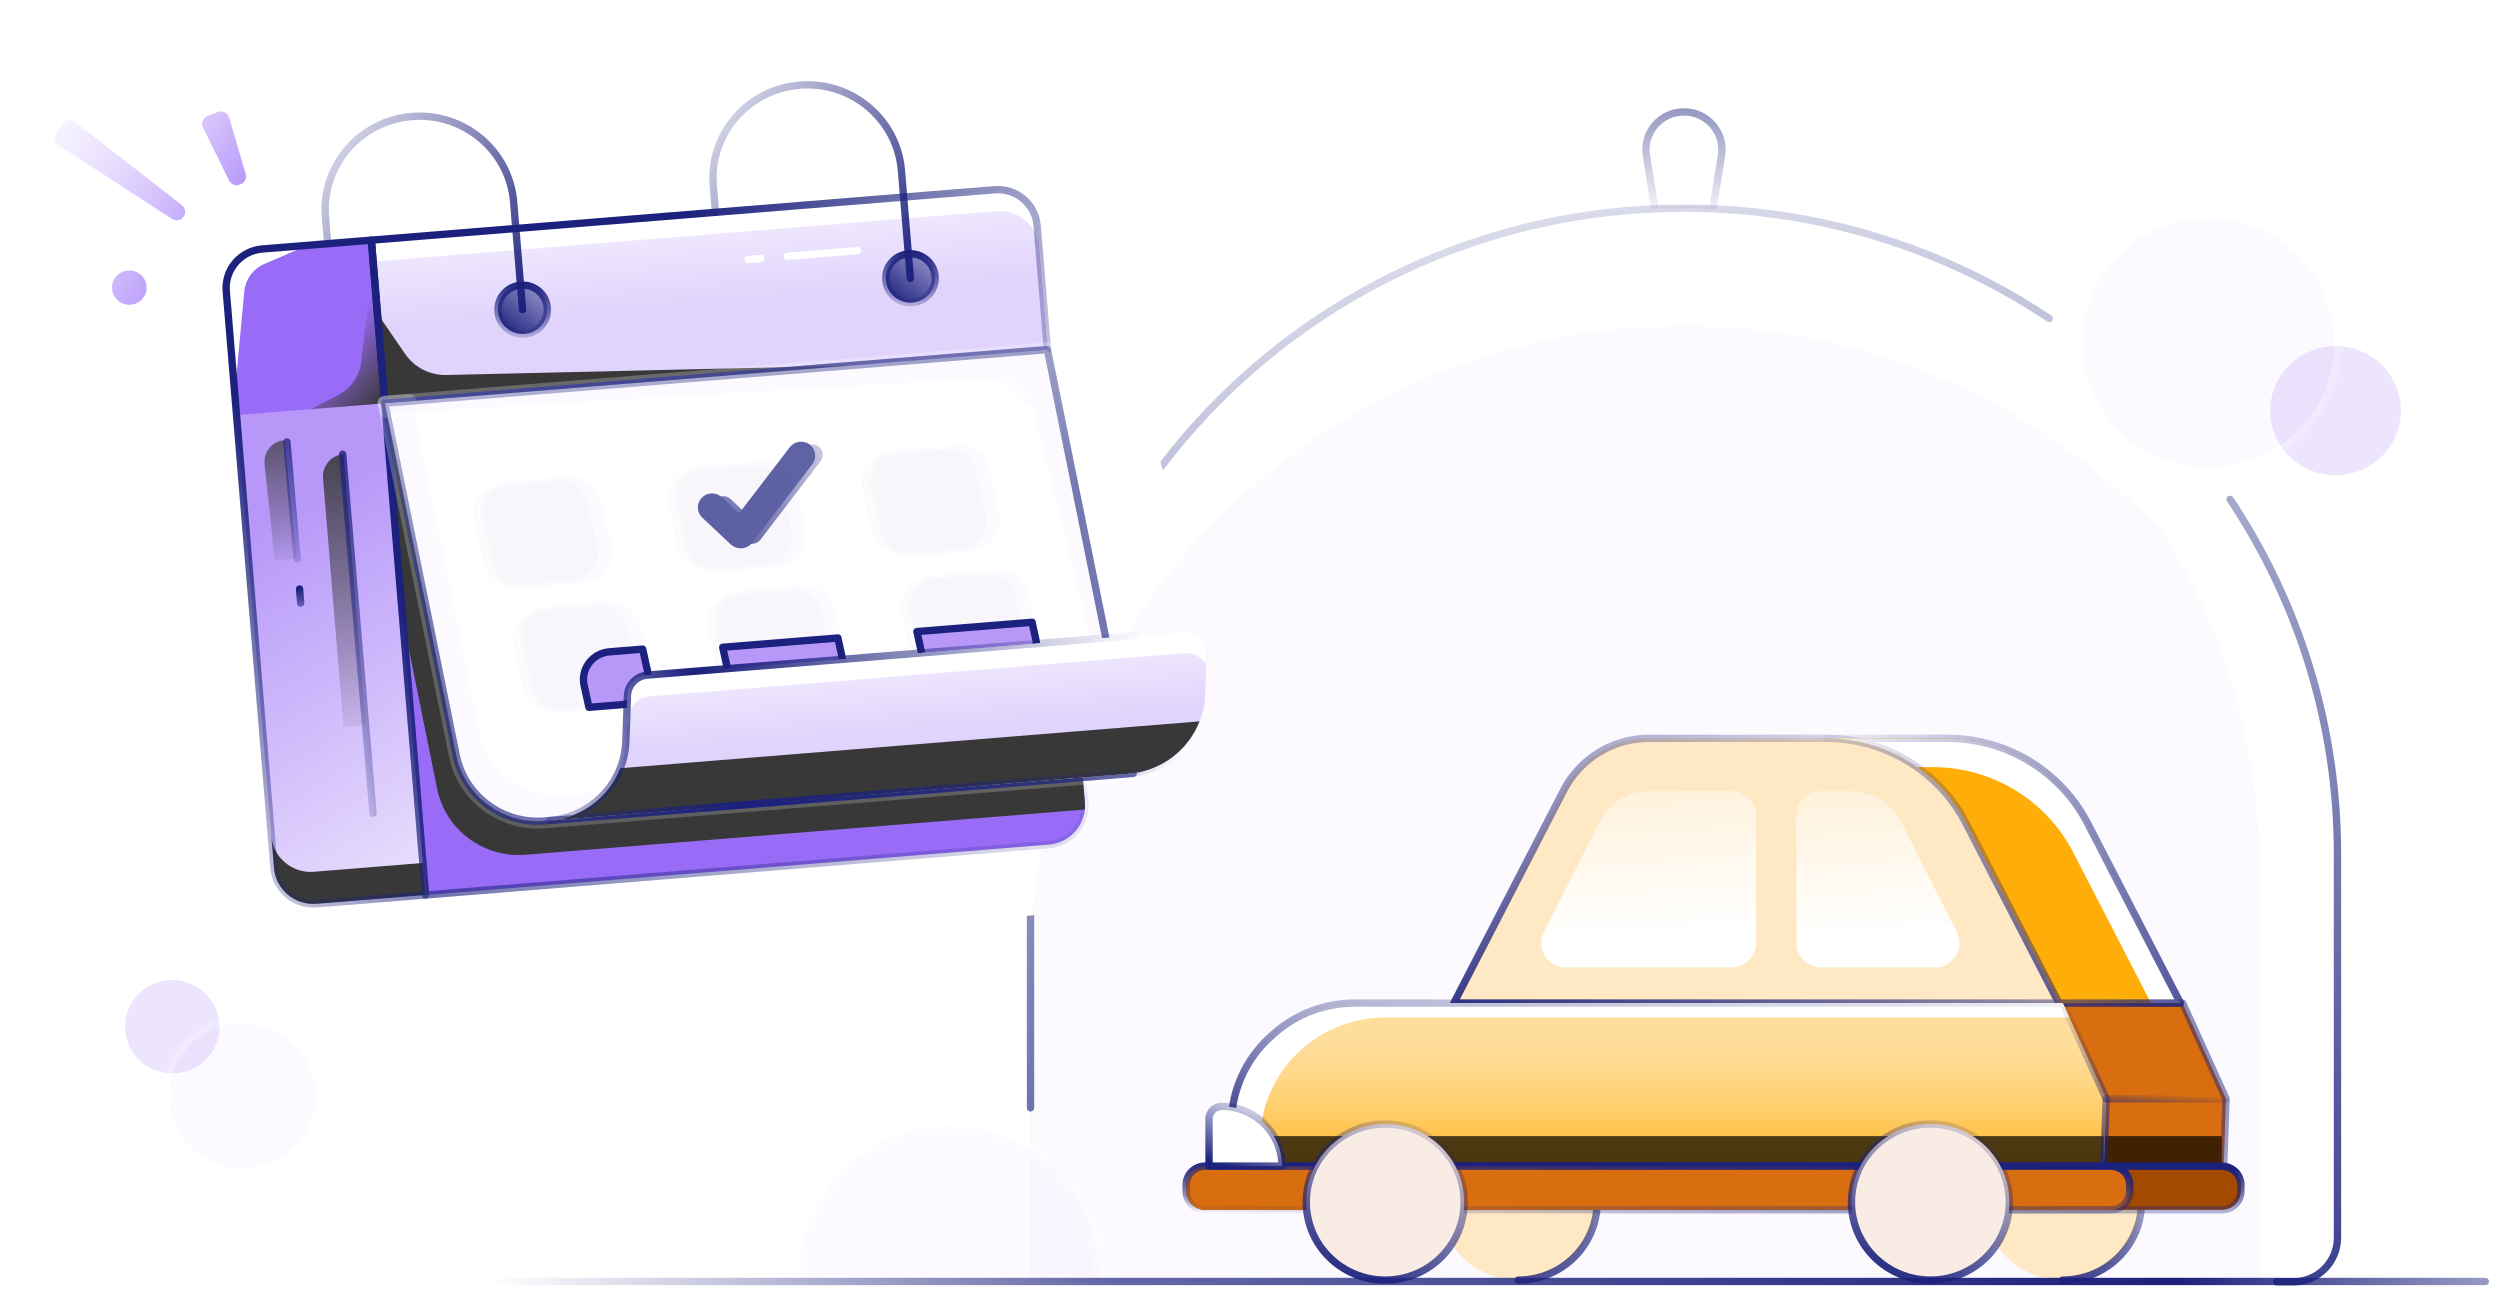 <svg width="170" height="88" viewBox="0 0 170 88" fill="none" xmlns="http://www.w3.org/2000/svg">
    <path d="M114.509 7.61C112.919 7.61 111.711 9.014 111.955 10.564L112.549 14.272H116.469L117.063 10.564C117.306 9.014 116.098 7.61 114.509 7.61V7.61Z"
          stroke="url(#paint0_linear_86_23401)" stroke-width="0.5" stroke-linecap="round" stroke-linejoin="round"/>
    <g filter="url(#filter0_b_86_23401)">
        <path d="M114.476 22.161C138.996 22.161 158.907 41.844 158.907 66.084V87.219H70.033V66.084C70.033 41.844 89.944 22.161 114.476 22.161Z"
              fill="#BA90FF" fill-opacity="0.05"/>
        <path d="M158.907 87.469C159.045 87.469 159.157 87.357 159.157 87.219V66.084C159.157 41.703 139.132 21.911 114.476 21.911C89.809 21.911 69.783 41.703 69.783 66.084V87.219C69.783 87.357 69.895 87.469 70.033 87.469H158.907Z"
              stroke="url(#paint1_linear_86_23401)" stroke-width="0.5" stroke-linecap="round" stroke-linejoin="round"/>
    </g>
    <path d="M114.507 14.157C110.554 14.157 106.729 14.67 103.083 15.634C105.086 15.361 107.131 15.204 109.208 15.204C133.75 15.204 153.64 34.866 153.64 59.126V87.164H158.939V58.079C158.939 33.818 139.049 14.157 114.507 14.157Z"
          fill="white"/>
    <path fillRule="evenodd" clipRule="evenodd"
          d="M79.07 31.997C87.126 21.322 100.001 14.406 114.506 14.406C123.653 14.406 132.157 17.156 139.206 21.864C139.321 21.941 139.476 21.91 139.552 21.795C139.629 21.681 139.598 21.525 139.483 21.449C132.354 16.687 123.755 13.906 114.506 13.906C99.979 13.906 87.066 20.767 78.904 31.39L79.07 31.997ZM70.324 62.226L69.824 62.287V75.334C69.824 75.472 69.936 75.584 70.074 75.584C70.212 75.584 70.324 75.472 70.324 75.334V62.226ZM151.855 33.816C151.779 33.701 151.624 33.67 151.509 33.746C151.394 33.823 151.363 33.978 151.439 34.093C156.022 40.977 158.698 49.226 158.698 58.078V84.163C158.698 85.682 157.467 86.913 155.948 86.913H154.805C154.667 86.913 154.555 87.025 154.555 87.163C154.555 87.301 154.667 87.413 154.805 87.413H155.948C157.743 87.413 159.198 85.958 159.198 84.163V58.078C159.198 49.123 156.491 40.779 151.855 33.816Z"
          fill="url(#paint2_linear_86_23401)"/>
    <ellipse opacity="0.6" rx="4.399" ry="4.437"
             transform="matrix(0.351 -0.936 0.939 0.344 158.819 27.925)" fill="#E0D3FC"/>
    <path opacity="0.6"
          d="M10.237 72.632C8.664 71.824 8.051 69.907 8.869 68.352C9.686 66.796 11.625 66.191 13.198 66.999C14.772 67.807 15.385 69.724 14.567 71.279C13.749 72.835 11.811 73.44 10.237 72.632Z"
          fill="#E0D3FC"/>
    <ellipse rx="4.57" ry="4.567" transform="matrix(0.731 0.682 -0.691 0.723 89.879 76.984)"
             fill="#E0D3FC"/>
    <g filter="url(#filter1_b_86_23401)">
        <ellipse rx="8.486" ry="8.561" transform="matrix(0.351 -0.936 0.939 0.344 150.165 23.313)"
                 fill="#BA90FF" fill-opacity="0.05"/>
        <path d="M158.438 26.346C160.133 21.826 157.801 16.808 153.234 15.134C148.667 13.459 143.588 15.761 141.892 20.281C140.197 24.8 142.53 29.819 147.097 31.493C151.664 33.167 156.742 30.865 158.438 26.346Z"
              stroke="url(#paint3_linear_86_23401)" stroke-width="0.5" stroke-linecap="round" stroke-linejoin="round"/>
    </g>
    <g filter="url(#filter2_b_86_23401)">
        <path d="M14.186 78.9C11.742 77.645 10.791 74.67 12.061 72.255C13.33 69.84 16.34 68.899 18.783 70.154C21.226 71.409 22.177 74.385 20.908 76.8C19.638 79.215 16.629 80.155 14.186 78.9Z"
              fill="#BA90FF" fill-opacity="0.05"/>
        <path d="M11.839 72.138C10.504 74.678 11.506 77.805 14.071 79.122C16.635 80.439 19.795 79.454 21.129 76.916C22.464 74.376 21.463 71.25 18.897 69.932C16.334 68.615 13.174 69.601 11.839 72.138Z"
              stroke="url(#paint4_linear_86_23401)" stroke-width="0.5" stroke-linecap="round" stroke-linejoin="round"/>
    </g>
    <g filter="url(#filter3_b_86_23401)">
        <mask id="path-13-outside-1_86_23401" maskUnits="userSpaceOnUse" x="53.38" y="75.58" width="22" height="13"
              fill="black">
            <rect fill="white" x="53.38" y="75.58" width="22" height="13"/>
            <path fillRule="evenodd" clipRule="evenodd"
                  d="M74.7 87.118H54.392C54.263 84.483 55.177 81.801 57.154 79.731C61.008 75.695 67.442 75.512 71.524 79.321C73.772 81.419 74.838 84.289 74.7 87.118Z"/>
        </mask>
        <path fillRule="evenodd" clipRule="evenodd"
              d="M74.7 87.118H54.392C54.263 84.483 55.177 81.801 57.154 79.731C61.008 75.695 67.442 75.512 71.524 79.321C73.772 81.419 74.838 84.289 74.7 87.118Z"
              fill="#BA90FF" fill-opacity="0.05"/>
        <path d="M54.392 87.118L53.893 87.143C53.906 87.409 54.126 87.618 54.392 87.618V87.118ZM74.7 87.118V87.618C74.967 87.618 75.186 87.409 75.199 87.143L74.7 87.118ZM57.154 79.731L57.516 80.076L57.154 79.731ZM71.524 79.321L71.183 79.687V79.687L71.524 79.321ZM54.392 87.618H74.7V86.618H54.392V87.618ZM54.892 87.094C54.769 84.59 55.636 82.044 57.516 80.076L56.792 79.385C54.717 81.558 53.757 84.375 53.893 87.143L54.892 87.094ZM57.516 80.076C61.18 76.238 67.301 76.064 71.183 79.687L71.865 78.956C67.583 74.959 60.836 75.151 56.792 79.385L57.516 80.076ZM71.183 79.687C73.319 81.68 74.332 84.406 74.201 87.094L75.199 87.143C75.345 84.171 74.224 81.157 71.865 78.956L71.183 79.687Z"
              fill="url(#paint5_linear_86_23401)" mask="url(#path-13-outside-1_86_23401)"/>
    </g>
    <path d="M103.24 87.046C106.204 87.046 108.608 84.671 108.608 81.74C108.608 78.81 106.204 76.434 103.24 76.434C100.275 76.434 97.872 78.81 97.872 81.74C97.872 84.671 100.275 87.046 103.24 87.046Z"
          fill="#FFE9C5"/>
    <path d="M108.608 81.74C108.608 84.671 106.205 87.046 103.241 87.046" stroke="url(#paint6_linear_86_23401)"
          stroke-width="0.5" stroke-linecap="round" stroke-linejoin="round"/>
    <path d="M140.258 87.046C143.222 87.046 145.626 84.671 145.626 81.74C145.626 78.81 143.222 76.434 140.258 76.434C137.293 76.434 134.89 78.81 134.89 81.74C134.89 84.671 137.293 87.046 140.258 87.046Z"
          fill="#FFE9C5"/>
    <path d="M145.626 81.74C145.626 84.671 143.222 87.046 140.258 87.046" stroke="url(#paint7_linear_86_23401)"
          stroke-width="0.5" stroke-linecap="round" stroke-linejoin="round"/>
    <path d="M88.64 79.293H151.211L151.369 74.711L148.418 68.21H97.295C95.315 68.21 93.393 68.925 91.908 70.207L91.72 70.374C90.115 71.764 89.115 73.712 88.947 75.807L88.65 79.302L88.64 79.293Z"
          fill="#D86E0F"/>
    <g style="mix-blend-mode:overlay" opacity="0.7">
        <path d="M151.081 77.256H143.049V79.292H151.081V77.256Z" fill="black"/>
    </g>
    <path d="M88.64 79.293H151.211L151.369 74.711L148.418 68.21H97.295C95.315 68.21 93.393 68.925 91.908 70.207L91.72 70.374C90.115 71.764 89.115 73.712 88.947 75.807L88.65 79.302L88.64 79.293Z"
          stroke="url(#paint8_linear_86_23401)" stroke-width="0.5" stroke-linecap="round" stroke-linejoin="round"/>
    <path d="M98.872 68.21H140.002L133.684 55.973C131.861 52.438 128.177 50.206 124.156 50.206H112.143C109.697 50.206 107.459 51.567 106.34 53.721L98.862 68.21H98.872Z"
          fill="#FFE9C5"/>
    <path d="M98.872 68.21H140.002L133.684 55.973C131.861 52.438 128.177 50.206 124.156 50.206H112.143C109.697 50.206 107.459 51.567 106.34 53.721L98.862 68.21H98.872Z"
          stroke="url(#paint9_linear_86_23401)" stroke-width="0.5" stroke-linecap="round" stroke-linejoin="round"/>
    <path d="M124.164 50.206H132.424C136.445 50.206 140.119 52.438 141.951 55.973L148.27 68.21H140.01L133.691 55.973C131.869 52.438 128.185 50.206 124.164 50.206Z"
          fill="#FFAD08"/>
    <path fillRule="evenodd" clipRule="evenodd"
          d="M132.424 50.206H124.164C126.429 50.206 128.587 50.914 130.365 52.165H131.433C135.454 52.165 139.128 54.397 140.961 57.931L146.268 68.21H148.27L141.951 55.973C140.119 52.438 136.445 50.206 132.424 50.206Z"
          fill="white"/>
    <path d="M124.164 50.206H132.424C136.445 50.206 140.119 52.438 141.951 55.973L148.27 68.21H140.01L133.691 55.973C131.869 52.438 128.185 50.206 124.164 50.206V50.206Z"
          stroke="url(#paint10_linear_86_23401)" stroke-width="0.5" stroke-linecap="round" stroke-linejoin="round"/>
    <path d="M124.164 50.206H132.424C136.445 50.206 140.119 52.438 141.951 55.973L148.27 68.21H140.01L133.691 55.973C131.869 52.438 128.185 50.206 124.164 50.206V50.206Z"
          stroke="url(#paint11_linear_86_23401)" stroke-width="0.5" stroke-linecap="round" stroke-linejoin="round"/>
    <path d="M83.462 79.293H143.063L143.221 74.711L140.27 68.21H92.227C90.167 68.21 88.177 68.944 86.622 70.286C84.958 71.725 83.918 73.751 83.74 75.934L83.462 79.293Z"
          fill="#FFAD08"/>
    <path d="M83.462 79.293H143.063L143.221 74.711L140.27 68.21H92.227C90.167 68.21 88.177 68.944 86.622 70.286C84.958 71.725 83.918 73.751 83.74 75.934L83.462 79.293Z"
          fill="url(#paint12_linear_86_23401)"/>
    <g style="mix-blend-mode:overlay" opacity="0.7">
        <path d="M143.05 77.256H82.647V79.292H143.05V77.256Z" fill="black"/>
    </g>
    <path d="M85.72 76.913C85.899 74.73 86.939 72.704 88.602 71.265C90.157 69.923 92.148 69.189 94.208 69.189H140.715L140.27 68.21H92.227C90.167 68.21 88.177 68.944 86.622 70.286C84.958 71.725 83.918 73.751 83.74 75.934L83.462 79.293H85.522L85.72 76.913Z"
          fill="white"/>
    <path d="M83.462 79.293H143.063L143.221 74.711L140.27 68.21H92.108C90.128 68.21 88.206 68.925 86.721 70.207L86.532 70.374C84.928 71.764 83.928 73.712 83.76 75.807L83.462 79.302V79.293Z"
          stroke="url(#paint13_linear_86_23401)" stroke-width="0.5" stroke-linecap="round" stroke-linejoin="round"/>
    <path d="M81.946 82.269L151.093 82.269C151.804 82.269 152.381 81.699 152.381 80.996V80.575C152.381 79.873 151.804 79.303 151.093 79.303L81.946 79.303C81.235 79.303 80.659 79.873 80.659 80.575V80.996C80.659 81.699 81.235 82.269 81.946 82.269Z"
          fill="#A34A00"/>
    <path d="M81.946 82.269L151.093 82.269C151.804 82.269 152.381 81.699 152.381 80.996V80.575C152.381 79.873 151.804 79.303 151.093 79.303L81.946 79.303C81.235 79.303 80.659 79.873 80.659 80.575V80.996C80.659 81.699 81.235 82.269 81.946 82.269Z"
          stroke="url(#paint14_linear_86_23401)" stroke-width="0.5" stroke-linecap="round" stroke-linejoin="round"/>
    <path d="M81.946 82.269L143.537 82.269C144.248 82.269 144.824 81.699 144.824 80.996V80.575C144.824 79.873 144.248 79.303 143.537 79.303L81.946 79.303C81.235 79.303 80.659 79.873 80.659 80.575V80.996C80.659 81.699 81.235 82.269 81.946 82.269Z"
          fill="#D86E0F"/>
    <path d="M81.946 82.269L143.537 82.269C144.248 82.269 144.824 81.699 144.824 80.996V80.575C144.824 79.873 144.248 79.303 143.537 79.303L81.946 79.303C81.235 79.303 80.659 79.873 80.659 80.575V80.996C80.659 81.699 81.235 82.269 81.946 82.269Z"
          stroke="url(#paint15_linear_86_23401)" stroke-width="0.5" stroke-linecap="round" stroke-linejoin="round"/>
    <path d="M131.575 65.782H123.83C122.909 65.782 122.156 65.038 122.156 64.128V55.454C122.156 54.543 122.909 53.799 123.83 53.799H125.801C127.276 53.799 128.633 54.622 129.297 55.934L133.07 63.394C133.625 64.49 132.813 65.792 131.575 65.792V65.782Z"
          fill="url(#paint16_linear_86_23401)"/>
    <path d="M106.477 65.782H117.737C118.658 65.782 119.411 65.038 119.411 64.128V55.454C119.411 54.543 118.658 53.799 117.737 53.799H112.142C110.725 53.799 109.428 54.592 108.794 55.845L104.981 63.394C104.427 64.49 105.239 65.792 106.477 65.792V65.782Z"
          fill="url(#paint17_linear_86_23401)"/>
    <path d="M131.268 87.046C134.232 87.046 136.635 84.671 136.635 81.74C136.635 78.81 134.232 76.434 131.268 76.434C128.303 76.434 125.9 78.81 125.9 81.74C125.9 84.671 128.303 87.046 131.268 87.046Z"
          fill="#F9ECE4"/>
    <path d="M131.268 87.046C134.232 87.046 136.635 84.671 136.635 81.74C136.635 78.81 134.232 76.434 131.268 76.434C128.303 76.434 125.9 78.81 125.9 81.74C125.9 84.671 128.303 87.046 131.268 87.046Z"
          stroke="url(#paint18_linear_86_23401)" stroke-width="0.5" stroke-linecap="round" stroke-linejoin="round"/>
    <path d="M143.218 74.711H151.368" stroke="url(#paint19_linear_86_23401)" stroke-width="0.5" stroke-linecap="round"
          stroke-linejoin="round"/>
    <path d="M83.066 75.23C85.334 75.23 87.176 77.05 87.176 79.292H82.214V76.081C82.214 75.612 82.6 75.24 83.066 75.24V75.23Z"
          fill="white"/>
    <path d="M83.066 75.23C85.334 75.23 87.176 77.05 87.176 79.292H82.214V76.081C82.214 75.612 82.6 75.24 83.066 75.24V75.23Z"
          stroke="url(#paint20_linear_86_23401)" stroke-width="0.5" stroke-linecap="round" stroke-linejoin="round"/>
    <path d="M94.194 87.046C97.159 87.046 99.562 84.671 99.562 81.74C99.562 78.81 97.159 76.434 94.194 76.434C91.23 76.434 88.827 78.81 88.827 81.74C88.827 84.671 91.23 87.046 94.194 87.046Z"
          fill="#F9ECE4"/>
    <path d="M94.194 87.046C97.159 87.046 99.562 84.671 99.562 81.74C99.562 78.81 97.159 76.434 94.194 76.434C91.23 76.434 88.827 78.81 88.827 81.74C88.827 84.671 91.23 87.046 94.194 87.046Z"
          stroke="url(#paint21_linear_86_23401)" stroke-width="0.5" stroke-linecap="round" stroke-linejoin="round"/>
    <path d="M25.252 16.331L67.632 12.903C69.108 12.784 70.403 13.871 70.524 15.33L73.772 54.573C73.893 56.033 72.794 57.313 71.317 57.432L28.938 60.86L25.252 16.331Z"
          fill="url(#paint22_linear_86_23401)"/>
    <path d="M25.252 16.331L67.632 12.903C69.108 12.784 70.403 13.871 70.524 15.33L73.772 54.573C73.893 56.033 72.794 57.313 71.317 57.432L28.938 60.86L25.252 16.331Z"
          stroke="url(#paint23_linear_86_23401)" stroke-width="0.5" stroke-linecap="round" stroke-linejoin="round"/>
    <g style="mix-blend-mode:overlay">
        <path d="M73.769 54.573L72.43 38.404L69.931 26.071L26.347 29.596L27.377 42.048L29.727 53.64C30.29 56.431 32.882 58.355 35.747 58.123L73.764 55.049C73.78 54.894 73.782 54.74 73.769 54.581L73.769 54.573Z"
              fill="#383838"/>
    </g>
    <path d="M28.936 60.86L21.526 61.459C20.049 61.579 18.754 60.492 18.633 59.033L15.385 19.789C15.265 18.33 16.364 17.05 17.84 16.93L25.251 16.331L28.936 60.86Z"
          fill="url(#paint24_linear_86_23401)" fill-opacity="0.7"/>
    <g style="mix-blend-mode:overlay">
        <path d="M18.453 56.854L18.633 59.032C18.754 60.491 20.049 61.578 21.525 61.458L28.936 60.859L28.756 58.681L21.345 59.28C19.869 59.4 18.573 58.313 18.453 56.854Z"
              fill="#383838"/>
    </g>
    <g style="mix-blend-mode:overlay">
        <path d="M24.869 49.326L23.356 30.887C22.52 30.954 21.898 31.686 21.967 32.522L23.356 49.448L24.869 49.326Z"
              fill="url(#paint25_linear_86_23401)"/>
    </g>
    <g style="mix-blend-mode:overlay">
        <path d="M20.198 37.995L19.343 29.932C18.513 29.999 17.902 30.736 17.99 31.564L18.685 38.117L20.198 37.995Z"
              fill="url(#paint26_linear_86_23401)"/>
    </g>
    <path d="M19.512 30.054L20.197 37.995" stroke="url(#paint27_linear_86_23401)" stroke-width="0.5"
          stroke-linecap="round" stroke-linejoin="round"/>
    <path d="M20.448 41.008L20.369 40.05" stroke="url(#paint28_linear_86_23401)" stroke-width="0.5"
          stroke-linecap="round" stroke-linejoin="round"/>
    <path d="M26.164 27.411L16.08 28.226L15.381 19.782C15.26 18.323 16.359 17.043 17.835 16.923L25.247 16.324L26.164 27.411Z"
          fill="#996CF7"/>
    <path d="M20.922 16.681L17.382 16.967C16.155 17.066 15.245 18.127 15.345 19.339L15.961 26.781L16.612 19.814C16.691 18.989 17.209 18.275 17.973 17.95L20.922 16.681Z"
          fill="white"/>
    <g style="mix-blend-mode:overlay">
        <path d="M25.368 17.784L26.165 27.418L21.127 27.826L22.998 26.856C23.856 26.414 24.438 25.577 24.552 24.632L25.368 17.784Z"
              fill="url(#paint29_linear_86_23401)"/>
    </g>
    <path d="M25.252 16.331L67.632 12.903C69.108 12.784 70.403 13.871 70.524 15.33L71.223 23.774L26.17 27.418L25.252 16.331Z"
          fill="url(#paint30_linear_86_23401)"/>
    <path d="M53.534 17.427L58.301 17.042" stroke="white" stroke-width="0.5" stroke-linecap="round"
          stroke-linejoin="round"/>
    <path d="M50.861 17.644L51.728 17.573" stroke="white" stroke-width="0.5" stroke-linecap="round"
          stroke-linejoin="round"/>
    <g style="mix-blend-mode:overlay">
        <path d="M25.662 21.326L26.165 27.41L57.616 24.867L30.355 25.5C29.24 25.524 28.183 24.989 27.553 24.075L25.661 21.319L25.662 21.326Z"
              fill="#383838"/>
    </g>
    <path d="M67.632 12.903L25.252 16.331L25.373 17.783L67.752 14.355C69.228 14.236 70.524 15.322 70.644 16.782L70.524 15.33C70.403 13.871 69.108 12.784 67.632 12.903Z"
          fill="white"/>
    <path d="M25.252 16.331L67.632 12.903C69.108 12.784 70.403 13.871 70.524 15.33L71.223 23.774L26.17 27.418L25.252 16.331Z"
          stroke="url(#paint31_linear_86_23401)" stroke-width="0.5" stroke-linecap="round" stroke-linejoin="round"/>
    <path d="M35.677 22.708C36.602 22.633 37.29 21.832 37.214 20.918C37.139 20.003 36.328 19.323 35.403 19.398C34.478 19.473 33.789 20.274 33.865 21.188C33.941 22.102 34.752 22.783 35.677 22.708Z"
          fill="url(#paint32_linear_86_23401)"/>
    <path d="M28.936 60.86L21.526 61.459C20.049 61.579 18.754 60.492 18.633 59.033L15.385 19.789C15.265 18.33 16.364 17.05 17.84 16.93L25.251 16.331L28.936 60.86Z"
          stroke="url(#paint33_linear_86_23401)" stroke-width="0.5" stroke-linecap="round" stroke-linejoin="round"/>
    <path d="M62.047 20.576C62.972 20.501 63.66 19.699 63.585 18.785C63.509 17.871 62.698 17.191 61.773 17.266C60.848 17.34 60.16 18.142 60.236 19.056C60.311 19.97 61.122 20.651 62.047 20.576Z"
          fill="url(#paint34_linear_86_23401)"/>
    <path d="M62.047 20.576C62.972 20.501 63.66 19.699 63.585 18.785C63.509 17.871 62.698 17.191 61.773 17.266C60.848 17.34 60.16 18.142 60.236 19.056C60.311 19.97 61.122 20.651 62.047 20.576Z"
          stroke="url(#paint35_linear_86_23401)" stroke-width="0.5" stroke-linecap="round" stroke-linejoin="round"/>
    <path d="M35.677 22.708C36.602 22.633 37.29 21.832 37.214 20.918C37.139 20.003 36.328 19.323 35.403 19.398C34.478 19.473 33.789 20.274 33.865 21.188C33.941 22.102 34.752 22.783 35.677 22.708Z"
          stroke="url(#paint36_linear_86_23401)" stroke-width="0.5" stroke-linecap="round" stroke-linejoin="round"/>
    <path d="M22.281 16.571L22.131 14.763C21.842 11.271 24.472 8.208 28.005 7.922C31.538 7.636 34.637 10.236 34.926 13.729L35.532 21.054"
          stroke="url(#paint37_linear_86_23401)" stroke-width="0.5" stroke-linecap="round" stroke-linejoin="round"/>
    <path d="M48.651 14.438L48.502 12.63C48.213 9.138 50.843 6.075 54.376 5.789C57.909 5.503 61.008 8.103 61.297 11.596L61.903 18.922"
          stroke="url(#paint38_linear_86_23401)" stroke-width="0.5" stroke-linecap="round" stroke-linejoin="round"/>
    <path d="M26.169 27.418L31.018 51.343C31.582 54.134 34.174 56.059 37.038 55.827L77.06 52.59L71.222 23.774L26.169 27.418Z"
          fill="white"/>
    <path d="M32.612 49.724L32.612 49.723L28.052 27.236C28.027 27.112 27.913 27.026 27.786 27.037L26.148 27.169C26.077 27.175 26.012 27.211 25.969 27.268C25.926 27.325 25.91 27.397 25.924 27.467L30.773 51.393C31.362 54.31 34.07 56.318 37.059 56.076L77.081 52.839C77.152 52.833 77.217 52.798 77.26 52.741C77.303 52.684 77.319 52.611 77.305 52.541L77.016 51.103C76.991 50.978 76.877 50.892 76.75 50.903L38.366 54.007C35.626 54.228 33.15 52.387 32.612 49.724Z"
          fill="#BA90FF" fill-opacity="0.05" stroke="url(#paint39_linear_86_23401)" stroke-width="0.5"
          stroke-linecap="round" stroke-linejoin="round"/>
    <path d="M67.556 25.732L67.556 25.732L26.284 28.157C26.159 28.164 26.048 28.079 26.024 27.957L25.924 27.468C25.91 27.398 25.926 27.325 25.969 27.268C26.012 27.211 26.077 27.175 26.148 27.169L71.209 23.525C71.335 23.515 71.449 23.6 71.474 23.725L77.312 52.54C77.326 52.61 77.31 52.683 77.267 52.74C77.224 52.797 77.159 52.833 77.088 52.839L76.728 52.868C76.606 52.878 76.495 52.798 76.465 52.679L70.194 27.649L67.556 25.732ZM67.556 25.732C68.79 25.659 69.894 26.469 70.193 27.648L67.556 25.732Z"
          fill="#BA90FF" fill-opacity="0.05" stroke="url(#paint40_linear_86_23401)" stroke-width="0.5"
          stroke-linecap="round" stroke-linejoin="round"/>
    <g opacity="0.5">
        <path d="M38.901 39.49L34.928 39.812C33.973 39.889 33.1 39.258 32.897 38.324L32.226 35.316C31.979 34.196 32.784 33.114 33.944 33.021L37.918 32.699C38.873 32.622 39.745 33.253 39.948 34.187L40.619 37.195C40.867 38.315 40.062 39.396 38.901 39.49Z"
              fill="#F7F7F7"/>
        <path d="M52.108 38.422L48.135 38.743C47.18 38.82 46.307 38.189 46.104 37.256L45.434 34.247C45.185 33.127 45.991 32.046 47.151 31.952L51.125 31.631C52.08 31.554 52.953 32.185 53.156 33.118L53.826 36.127C54.074 37.247 53.269 38.328 52.108 38.422Z"
              fill="#F7F7F7"/>
        <path d="M65.311 37.353L61.337 37.675C60.383 37.752 59.51 37.121 59.306 36.187L58.636 33.179C58.388 32.059 59.193 30.978 60.354 30.884L64.327 30.562C65.282 30.485 66.155 31.116 66.358 32.05L67.029 35.058C67.276 36.179 66.471 37.26 65.311 37.353Z"
              fill="#F7F7F7"/>
        <path d="M41.579 47.974L37.605 48.295C36.651 48.373 35.778 47.742 35.575 46.808L34.904 43.799C34.656 42.679 35.461 41.598 36.622 41.504L40.595 41.183C41.55 41.106 42.423 41.737 42.626 42.671L43.297 45.679C43.545 46.799 42.739 47.88 41.579 47.974Z"
              fill="#F7F7F7"/>
        <path d="M54.783 46.907L50.81 47.228C49.855 47.305 48.982 46.674 48.779 45.74L48.109 42.732C47.861 41.612 48.666 40.531 49.827 40.437L53.8 40.116C54.755 40.038 55.628 40.67 55.831 41.603L56.501 44.612C56.749 45.732 55.944 46.813 54.783 46.907Z"
              fill="#F7F7F7"/>
        <path d="M67.989 45.838L64.015 46.16C63.06 46.237 62.187 45.606 61.984 44.672L61.314 41.664C61.066 40.544 61.871 39.462 63.032 39.369L67.005 39.047C67.96 38.97 68.833 39.601 69.036 40.535L69.706 43.543C69.954 44.663 69.149 45.745 67.989 45.838Z"
              fill="#F7F7F7"/>
    </g>
    <path d="M32.719 35.31L32.719 35.31L33.389 38.317C33.389 38.317 33.389 38.318 33.389 38.318C33.62 39.377 34.608 40.088 35.685 40.001L39.658 39.68C40.967 39.574 41.881 38.353 41.599 37.082L41.599 37.082L40.929 34.075C40.929 34.074 40.929 34.074 40.929 34.074C40.698 33.015 39.709 32.303 38.633 32.391L34.66 32.712C33.351 32.818 32.437 34.039 32.719 35.31Z"
          fill="#BA90FF" fill-opacity="0.05" stroke="url(#paint41_linear_86_23401)" stroke-width="0.5"
          stroke-linecap="round" stroke-linejoin="round"/>
    <path d="M54.804 36.014L54.134 33.007C54.134 33.007 54.134 33.006 54.134 33.006C53.904 31.947 52.915 31.236 51.839 31.323L47.865 31.644C46.556 31.75 45.642 32.971 45.924 34.242L45.924 34.242L46.594 37.249C46.594 37.249 46.594 37.25 46.594 37.25C46.825 38.309 47.813 39.02 48.89 38.933L52.863 38.612C54.172 38.506 55.086 37.285 54.804 36.014L54.804 36.014Z"
          fill="#BA90FF" fill-opacity="0.05" stroke="url(#paint42_linear_86_23401)" stroke-width="0.5"
          stroke-linecap="round" stroke-linejoin="round"/>
    <path d="M59.133 33.174L59.133 33.174L59.803 36.181C59.803 36.182 59.803 36.182 59.804 36.182C60.034 37.241 61.023 37.953 62.099 37.866L66.073 37.544C67.381 37.438 68.295 36.217 68.014 34.946L68.014 34.946L67.344 31.939C67.344 31.939 67.344 31.939 67.344 31.938C67.113 30.879 66.124 30.168 65.048 30.255L61.074 30.576C59.766 30.682 58.852 31.903 59.133 33.174Z"
          fill="#BA90FF" fill-opacity="0.05" stroke="url(#paint43_linear_86_23401)" stroke-width="0.5"
          stroke-linecap="round" stroke-linejoin="round"/>
    <path d="M35.396 43.795L35.397 43.795L36.067 46.802C36.067 46.802 36.067 46.802 36.067 46.803C36.297 47.862 37.286 48.573 38.362 48.486L42.336 48.165C43.644 48.059 44.558 46.838 44.277 45.567L44.277 45.567L43.607 42.559C43.607 42.559 43.607 42.559 43.607 42.559C43.376 41.5 42.387 40.788 41.311 40.875L37.338 41.197C36.029 41.303 35.115 42.524 35.396 43.795Z"
          fill="#BA90FF" fill-opacity="0.05" stroke="url(#paint44_linear_86_23401)" stroke-width="0.5"
          stroke-linecap="round" stroke-linejoin="round"/>
    <g style="mix-blend-mode:overlay">
        <path d="M44.03 45.62L43.701 44.141L41.439 44.324C40.278 44.418 39.473 45.499 39.721 46.619L40.05 48.098L42.313 47.915C43.473 47.821 44.278 46.74 44.03 45.62Z"
              fill="#B798F9"/>
        <path d="M44.03 45.62L43.701 44.141L41.439 44.324C40.278 44.418 39.473 45.499 39.721 46.619L40.05 48.098L42.313 47.915C43.473 47.821 44.278 46.74 44.03 45.62Z"
              stroke="#1B217C" stroke-width="0.5" stroke-linecap="round" stroke-linejoin="round"/>
    </g>
    <path d="M48.601 42.726L48.601 42.727L49.271 45.734C49.271 45.734 49.271 45.734 49.271 45.734C49.502 46.794 50.491 47.505 51.567 47.418L55.541 47.096C56.849 46.991 57.763 45.77 57.482 44.499L57.482 44.498L56.811 41.491C56.811 41.491 56.811 41.491 56.811 41.49C56.581 40.431 55.592 39.72 54.516 39.807L50.542 40.128C49.234 40.234 48.32 41.455 48.601 42.726Z"
          fill="#BA90FF" fill-opacity="0.05" stroke="url(#paint45_linear_86_23401)" stroke-width="0.5"
          stroke-linecap="round" stroke-linejoin="round"/>
    <path d="M61.81 41.658L61.81 41.659L62.481 44.666C62.481 44.666 62.481 44.666 62.481 44.666C62.711 45.726 63.7 46.437 64.776 46.35L68.75 46.029C70.058 45.923 70.972 44.702 70.691 43.431L70.691 43.43L70.021 40.423C70.021 40.423 70.021 40.423 70.021 40.423C69.79 39.363 68.801 38.652 67.725 38.739L63.752 39.06C62.443 39.166 61.529 40.387 61.81 41.658Z"
          fill="#BA90FF" fill-opacity="0.05" stroke="url(#paint46_linear_86_23401)" stroke-width="0.5"
          stroke-linecap="round" stroke-linejoin="round"/>
    <g style="mix-blend-mode:overlay">
        <path d="M56.981 43.382L49.145 44.016L49.512 45.689C49.715 46.615 50.588 47.253 51.543 47.176L55.517 46.855C56.677 46.761 57.482 45.68 57.234 44.56L56.975 43.39L56.981 43.382Z"
              fill="#B798F9"/>
        <path d="M56.981 43.382L49.145 44.016L49.512 45.689C49.715 46.615 50.588 47.253 51.543 47.176L55.517 46.855C56.677 46.761 57.482 45.68 57.234 44.56L56.975 43.39L56.981 43.382Z"
              stroke="#1B217C" stroke-width="0.5" stroke-linecap="round" stroke-linejoin="round"/>
    </g>
    <g style="mix-blend-mode:overlay">
        <path d="M70.186 42.314L62.349 42.948L62.717 44.621C62.919 45.547 63.793 46.185 64.748 46.108L68.721 45.787C69.882 45.693 70.687 44.612 70.439 43.492L70.179 42.322L70.186 42.314Z"
              fill="#B798F9"/>
        <path d="M70.186 42.314L62.349 42.948L62.717 44.621C62.919 45.547 63.793 46.185 64.748 46.108L68.721 45.787C69.882 45.693 70.687 44.612 70.439 43.492L70.179 42.322L70.186 42.314Z"
              stroke="#1B217C" stroke-width="0.5" stroke-linecap="round" stroke-linejoin="round"/>
    </g>
    <path d="M26.169 27.418L31.018 51.343C31.582 54.134 34.174 56.059 37.038 55.827L77.06 52.59L71.222 23.774L26.169 27.418V27.418Z"
          stroke="url(#paint47_linear_86_23401)" stroke-width="0.5" stroke-linecap="round" stroke-linejoin="round"/>
    <path d="M44.021 45.906C43.279 45.965 42.693 46.568 42.666 47.309L42.559 50.402C42.462 53.246 40.221 55.561 37.356 55.793L76.747 52.607C79.611 52.375 81.852 50.06 81.95 47.216L82.047 44.46C82.078 43.588 81.332 42.888 80.451 42.959L44.021 45.906Z"
          fill="#E7F2EF"/>
    <path d="M44.021 45.906C43.279 45.965 42.693 46.568 42.666 47.309L42.559 50.402C42.462 53.246 40.221 55.561 37.356 55.793L76.747 52.607C79.611 52.375 81.852 50.06 81.95 47.216L82.047 44.46C82.078 43.588 81.332 42.888 80.451 42.959L44.021 45.906Z"
          fill="url(#paint48_linear_86_23401)"/>
    <path d="M80.46 42.958L44.022 45.905C43.281 45.965 42.694 46.568 42.667 47.308L42.595 49.301L42.764 49.288L42.78 48.76C42.807 48.02 43.386 47.418 44.135 47.357L80.565 44.411C81.197 44.36 81.759 44.716 82.009 45.237L82.034 44.46C82.065 43.588 81.319 42.889 80.438 42.96L80.46 42.958Z"
          fill="white"/>
    <g style="mix-blend-mode:overlay">
        <path d="M42.181 52.238C41.418 54.193 39.577 55.62 37.359 55.8L76.749 52.614C78.967 52.435 80.801 51.008 81.571 49.053L42.181 52.238Z"
              fill="#383838"/>
    </g>
    <path d="M44.021 45.906C43.279 45.965 42.693 46.568 42.666 47.309L42.559 50.402C42.462 53.246 40.221 55.561 37.356 55.793L76.747 52.607C79.611 52.375 81.852 50.06 81.95 47.216L82.047 44.46C82.078 43.588 81.332 42.888 80.451 42.959L44.021 45.906V45.906Z"
          stroke="url(#paint49_linear_86_23401)" stroke-width="0.5" stroke-linecap="round" stroke-linejoin="round"/>
    <path d="M23.302 30.887L25.363 55.295" stroke="url(#paint50_linear_86_23401)" stroke-width="0.5"
          stroke-linecap="round" stroke-linejoin="round"/>
    <g opacity="0.7">
        <g style="mix-blend-mode:overlay">
            <path d="M49.885 36.852C50.035 36.985 50.234 37.053 50.433 37.037C50.632 37.021 50.817 36.929 50.95 36.759L55.042 31.411C55.279 31.102 55.211 30.658 54.906 30.424C54.594 30.19 54.144 30.256 53.907 30.558L50.287 35.28L48.909 33.996C48.624 33.729 48.178 33.735 47.901 34.024C47.631 34.305 47.637 34.747 47.929 35.021L49.878 36.853L49.885 36.852Z"
                  fill="#1B217C"/>
            <path d="M49.885 36.852C50.035 36.985 50.234 37.053 50.433 37.037C50.632 37.021 50.817 36.929 50.95 36.759L55.042 31.411C55.279 31.102 55.211 30.658 54.906 30.424C54.594 30.19 54.144 30.256 53.907 30.558L50.287 35.28L48.909 33.996C48.624 33.729 48.178 33.735 47.901 34.024C47.631 34.305 47.637 34.747 47.929 35.021L49.878 36.853L49.885 36.852Z"
                  stroke="#1B217C" stroke-width="0.5" stroke-linecap="round" stroke-linejoin="round"/>
        </g>
        <path d="M50.649 36.789C50.799 36.922 50.997 36.99 51.197 36.974C51.396 36.958 51.581 36.866 51.713 36.696L55.806 31.348C56.042 31.039 55.975 30.595 55.67 30.36C55.357 30.127 54.908 30.193 54.671 30.495L51.051 35.217L49.672 33.933C49.388 33.666 48.941 33.672 48.664 33.961C48.395 34.242 48.4 34.684 48.693 34.958L50.641 36.79L50.649 36.789Z"
              fill="url(#paint51_linear_86_23401)"/>
    </g>
    <path d="M8.846 20.724C9.496 20.695 10 20.149 9.971 19.505C9.942 18.86 9.391 18.361 8.74 18.39C8.089 18.419 7.585 18.965 7.614 19.609C7.643 20.254 8.195 20.753 8.846 20.724Z"
          fill="url(#paint52_linear_86_23401)" fill-opacity="0.7"/>
    <path d="M12.48 14.744C12.665 14.494 12.614 14.143 12.367 13.947L5.101 8.285C4.841 8.082 4.459 8.133 4.268 8.398L3.801 9.034C3.603 9.299 3.676 9.676 3.95 9.858L11.69 14.883C11.949 15.052 12.303 14.987 12.487 14.737L12.48 14.744Z"
          fill="url(#paint53_linear_86_23401)" fill-opacity="0.7"/>
    <path d="M16.308 12.554L16.349 12.539C16.638 12.429 16.792 12.125 16.709 11.838L15.584 8C15.493 7.671 15.136 7.501 14.819 7.618L14.125 7.877C13.802 7.996 13.652 8.369 13.805 8.673L15.575 12.269C15.707 12.54 16.027 12.664 16.308 12.554Z"
          fill="url(#paint54_linear_86_23401)" fill-opacity="0.7"/>
    <path d="M33.449 87.141L169.002 87.141" stroke="url(#paint55_linear_86_23401)" stroke-width="0.5"
          stroke-linecap="round" stroke-linejoin="round"/>
    <defs>
        <filter id="filter0_b_86_23401" x="62.533" y="14.661" width="103.874" height="80.058"
                filterUnits="userSpaceOnUse" color-interpolation-filters="sRGB">
            <feFlood flood-opacity="0" result="BackgroundImageFix"/>
            <feGaussianBlur in="BackgroundImageFix" stdDeviation="3.5"/>
            <feComposite in2="SourceAlpha" operator="in" result="effect1_backgroundBlur_86_23401"/>
            <feBlend mode="normal" in="SourceGraphic" in2="effect1_backgroundBlur_86_23401" result="shape"/>
        </filter>
        <filter id="filter1_b_86_23401" x="134.088" y="7.338" width="32.153" height="31.951"
                filterUnits="userSpaceOnUse" color-interpolation-filters="sRGB">
            <feFlood flood-opacity="0" result="BackgroundImageFix"/>
            <feGaussianBlur in="BackgroundImageFix" stdDeviation="3.5"/>
            <feComposite in2="SourceAlpha" operator="in" result="effect1_backgroundBlur_86_23401"/>
            <feBlend mode="normal" in="SourceGraphic" in2="effect1_backgroundBlur_86_23401" result="shape"/>
        </filter>
        <filter id="filter2_b_86_23401" x="3.998" y="62.098" width="24.973" height="24.858"
                filterUnits="userSpaceOnUse" color-interpolation-filters="sRGB">
            <feFlood flood-opacity="0" result="BackgroundImageFix"/>
            <feGaussianBlur in="BackgroundImageFix" stdDeviation="3.5"/>
            <feComposite in2="SourceAlpha" operator="in" result="effect1_backgroundBlur_86_23401"/>
            <feBlend mode="normal" in="SourceGraphic" in2="effect1_backgroundBlur_86_23401" result="shape"/>
        </filter>
        <filter id="filter3_b_86_23401" x="46.88" y="69.08" width="35.331" height="25.539"
                filterUnits="userSpaceOnUse" color-interpolation-filters="sRGB">
            <feFlood flood-opacity="0" result="BackgroundImageFix"/>
            <feGaussianBlur in="BackgroundImageFix" stdDeviation="3.5"/>
            <feComposite in2="SourceAlpha" operator="in" result="effect1_backgroundBlur_86_23401"/>
            <feBlend mode="normal" in="SourceGraphic" in2="effect1_backgroundBlur_86_23401" result="shape"/>
        </filter>
        <linearGradient id="paint0_linear_86_23401" x1="114.541" y1="-1.556" x2="113.3" y2="15.152"
                        gradientUnits="userSpaceOnUse">
            <stop stop-color="#1B217C"/>
            <stop offset="1" stop-color="#1B217C" stop-opacity="0"/>
        </linearGradient>
        <linearGradient id="paint1_linear_86_23401" x1="115.848" y1="20.006" x2="20.395" y2="369.643"
                        gradientUnits="userSpaceOnUse">
            <stop stop-color="white" stop-opacity="0.25"/>
            <stop offset="1" stop-color="white" stop-opacity="0"/>
        </linearGradient>
        <linearGradient id="paint2_linear_86_23401" x1="156.63" y1="105.005" x2="137.308" y2="-10.021"
                        gradientUnits="userSpaceOnUse">
            <stop stop-color="#1B217C"/>
            <stop offset="1" stop-color="#1B217C" stop-opacity="0"/>
        </linearGradient>
        <linearGradient id="paint3_linear_86_23401" x1="141.763" y1="19.953" x2="204.877" y2="69.995"
                        gradientUnits="userSpaceOnUse">
            <stop stop-color="white" stop-opacity="0.25"/>
            <stop offset="1" stop-color="white" stop-opacity="0"/>
        </linearGradient>
        <linearGradient id="paint4_linear_86_23401" x1="21.088" y1="77.064" x2="-11.677" y2="43.686"
                        gradientUnits="userSpaceOnUse">
            <stop stop-color="white" stop-opacity="0.25"/>
            <stop offset="1" stop-color="white" stop-opacity="0"/>
        </linearGradient>
        <linearGradient id="paint5_linear_86_23401" x1="64.861" y1="76.28" x2="56.434" y2="127.094"
                        gradientUnits="userSpaceOnUse">
            <stop stop-color="white" stop-opacity="0.25"/>
            <stop offset="1" stop-color="white" stop-opacity="0"/>
        </linearGradient>
        <linearGradient id="paint6_linear_86_23401" x1="92.309" y1="88.04" x2="104.029" y2="62.242"
                        gradientUnits="userSpaceOnUse">
            <stop stop-color="#1B217C"/>
            <stop offset="1" stop-color="#1B217C" stop-opacity="0"/>
        </linearGradient>
        <linearGradient id="paint7_linear_86_23401" x1="137.476" y1="87.543" x2="143.336" y2="74.644"
                        gradientUnits="userSpaceOnUse">
            <stop stop-color="#1B217C"/>
            <stop offset="1" stop-color="#1B217C" stop-opacity="0"/>
        </linearGradient>
        <linearGradient id="paint8_linear_86_23401" x1="168.116" y1="59.226" x2="133.739" y2="85.06"
                        gradientUnits="userSpaceOnUse">
            <stop stop-color="#1B217C"/>
            <stop offset="1" stop-color="#1B217C" stop-opacity="0"/>
        </linearGradient>
        <linearGradient id="paint9_linear_86_23401" x1="109.192" y1="78.806" x2="126.2" y2="42.92"
                        gradientUnits="userSpaceOnUse">
            <stop stop-color="#1B217C"/>
            <stop offset="1" stop-color="#1B217C" stop-opacity="0"/>
        </linearGradient>
        <linearGradient id="paint10_linear_86_23401" x1="163.66" y1="58.737" x2="122.081" y2="53.228"
                        gradientUnits="userSpaceOnUse">
            <stop stop-color="#1B217C"/>
            <stop offset="1" stop-color="#1B217C" stop-opacity="0"/>
        </linearGradient>
        <linearGradient id="paint11_linear_86_23401" x1="189.904" y1="89.086" x2="139.245" y2="56.248"
                        gradientUnits="userSpaceOnUse">
            <stop stop-color="#1B217C"/>
            <stop offset="1" stop-color="#1B217C" stop-opacity="0"/>
        </linearGradient>
        <linearGradient id="paint12_linear_86_23401" x1="115.134" y1="80.275" x2="115.134" y2="70.485"
                        gradientUnits="userSpaceOnUse">
            <stop stop-color="#FFAD08"/>
            <stop offset="1" stop-color="white" stop-opacity="0.6"/>
        </linearGradient>
        <linearGradient id="paint13_linear_86_23401" x1="97.858" y1="79.821" x2="99.236" y2="63.674"
                        gradientUnits="userSpaceOnUse">
            <stop stop-color="#1B217C"/>
            <stop offset="1" stop-color="#1B217C" stop-opacity="0"/>
        </linearGradient>
        <linearGradient id="paint14_linear_86_23401" x1="135.103" y1="79.164" x2="135.02" y2="83.511"
                        gradientUnits="userSpaceOnUse">
            <stop stop-color="#1B217C"/>
            <stop offset="1" stop-color="#1B217C" stop-opacity="0"/>
        </linearGradient>
        <linearGradient id="paint15_linear_86_23401" x1="129.367" y1="79.164" x2="129.274" y2="83.511"
                        gradientUnits="userSpaceOnUse">
            <stop stop-color="#1B217C"/>
            <stop offset="1" stop-color="#1B217C" stop-opacity="0"/>
        </linearGradient>
        <linearGradient id="paint16_linear_86_23401" x1="126.239" y1="63.632" x2="124.968" y2="47.519"
                        gradientUnits="userSpaceOnUse">
            <stop stop-color="white"/>
            <stop offset="1" stop-color="white" stop-opacity="0"/>
        </linearGradient>
        <linearGradient id="paint17_linear_86_23401" x1="110.181" y1="63.632" x2="109.213" y2="47.477"
                        gradientUnits="userSpaceOnUse">
            <stop stop-color="white"/>
            <stop offset="1" stop-color="white" stop-opacity="0"/>
        </linearGradient>
        <linearGradient id="paint18_linear_86_23401" x1="128.486" y1="87.543" x2="134.346" y2="74.644"
                        gradientUnits="userSpaceOnUse">
            <stop stop-color="#1B217C"/>
            <stop offset="1" stop-color="#1B217C" stop-opacity="0"/>
        </linearGradient>
        <linearGradient id="paint19_linear_86_23401" x1="145.181" y1="75.757" x2="145.264" y2="74.296"
                        gradientUnits="userSpaceOnUse">
            <stop stop-color="#1B217C"/>
            <stop offset="1" stop-color="#1B217C" stop-opacity="0"/>
        </linearGradient>
        <linearGradient id="paint20_linear_86_23401" x1="83.409" y1="79.482" x2="85.372" y2="74.264"
                        gradientUnits="userSpaceOnUse">
            <stop stop-color="#1B217C"/>
            <stop offset="1" stop-color="#1B217C" stop-opacity="0"/>
        </linearGradient>
        <linearGradient id="paint21_linear_86_23401" x1="91.413" y1="87.543" x2="97.273" y2="74.644"
                        gradientUnits="userSpaceOnUse">
            <stop stop-color="#1B217C"/>
            <stop offset="1" stop-color="#1B217C" stop-opacity="0"/>
        </linearGradient>
        <linearGradient id="paint22_linear_86_23401" x1="52.878" y1="41.78" x2="44.743" y2="0.612"
                        gradientUnits="userSpaceOnUse">
            <stop stop-color="#996CF7"/>
            <stop offset="1" stop-color="white"/>
        </linearGradient>
        <linearGradient id="paint23_linear_86_23401" x1="24.146" y1="87.491" x2="64.869" y2="40.41"
                        gradientUnits="userSpaceOnUse">
            <stop stop-color="#1B217C"/>
            <stop offset="1" stop-color="#1B217C" stop-opacity="0"/>
        </linearGradient>
        <linearGradient id="paint24_linear_86_23401" x1="20.986" y1="33.82" x2="40.806" y2="65.774"
                        gradientUnits="userSpaceOnUse">
            <stop stop-color="#996CF7"/>
            <stop offset="1" stop-color="white"/>
        </linearGradient>
        <linearGradient id="paint25_linear_86_23401" x1="22.355" y1="28.15" x2="24.195" y2="51.262"
                        gradientUnits="userSpaceOnUse">
            <stop stop-color="#383838"/>
            <stop offset="1" stop-color="#383838" stop-opacity="0"/>
        </linearGradient>
        <linearGradient id="paint26_linear_86_23401" x1="18.467" y1="26.279" x2="19.495" y2="39.095"
                        gradientUnits="userSpaceOnUse">
            <stop stop-color="#383838"/>
            <stop offset="1" stop-color="#383838" stop-opacity="0"/>
        </linearGradient>
        <linearGradient id="paint27_linear_86_23401" x1="19.813" y1="27.269" x2="14.345" y2="30.379"
                        gradientUnits="userSpaceOnUse">
            <stop stop-color="#1B217C"/>
            <stop offset="1" stop-color="#1B217C" stop-opacity="0"/>
        </linearGradient>
        <linearGradient id="paint28_linear_86_23401" x1="20.957" y1="39.939" x2="21.277" y2="42.536"
                        gradientUnits="userSpaceOnUse">
            <stop stop-color="#1B217C"/>
            <stop offset="1" stop-color="#1B217C" stop-opacity="0"/>
        </linearGradient>
        <linearGradient id="paint29_linear_86_23401" x1="26.526" y1="26.834" x2="22.471" y2="23.37"
                        gradientUnits="userSpaceOnUse">
            <stop stop-color="#383838"/>
            <stop offset="1" stop-color="#383838" stop-opacity="0"/>
        </linearGradient>
        <linearGradient id="paint30_linear_86_23401" x1="49.528" y1="20.766" x2="48.667" y2="9.72"
                        gradientUnits="userSpaceOnUse">
            <stop stop-color="#E0D3FC"/>
            <stop offset="1" stop-color="white"/>
        </linearGradient>
        <linearGradient id="paint31_linear_86_23401" x1="47.303" y1="12.574" x2="80.865" y2="27.003"
                        gradientUnits="userSpaceOnUse">
            <stop stop-color="#1B217C"/>
            <stop offset="1" stop-color="#1B217C" stop-opacity="0"/>
        </linearGradient>
        <linearGradient id="paint32_linear_86_23401" x1="34.871" y1="23.337" x2="39.254" y2="18.135"
                        gradientUnits="userSpaceOnUse">
            <stop stop-color="#1B217C"/>
            <stop offset="1" stop-color="#1B217C" stop-opacity="0"/>
        </linearGradient>
        <linearGradient id="paint33_linear_86_23401" x1="25.812" y1="38.584" x2="5.52" y2="55.414"
                        gradientUnits="userSpaceOnUse">
            <stop stop-color="#1B217C"/>
            <stop offset="1" stop-color="#1B217C" stop-opacity="0"/>
        </linearGradient>
        <linearGradient id="paint34_linear_86_23401" x1="61.241" y1="21.205" x2="65.625" y2="16.003"
                        gradientUnits="userSpaceOnUse">
            <stop stop-color="#1B217C"/>
            <stop offset="1" stop-color="#1B217C" stop-opacity="0"/>
        </linearGradient>
        <linearGradient id="paint35_linear_86_23401" x1="62.075" y1="17.022" x2="61.61" y2="21.854"
                        gradientUnits="userSpaceOnUse">
            <stop stop-color="#1B217C"/>
            <stop offset="1" stop-color="#1B217C" stop-opacity="0"/>
        </linearGradient>
        <linearGradient id="paint36_linear_86_23401" x1="35.704" y1="19.155" x2="35.239" y2="23.986"
                        gradientUnits="userSpaceOnUse">
            <stop stop-color="#1B217C"/>
            <stop offset="1" stop-color="#1B217C" stop-opacity="0"/>
        </linearGradient>
        <linearGradient id="paint37_linear_86_23401" x1="35.8" y1="21.49" x2="18.439" y2="8.935"
                        gradientUnits="userSpaceOnUse">
            <stop stop-color="#1B217C"/>
            <stop offset="1" stop-color="#1B217C" stop-opacity="0"/>
        </linearGradient>
        <linearGradient id="paint38_linear_86_23401" x1="62.171" y1="19.357" x2="44.809" y2="6.802"
                        gradientUnits="userSpaceOnUse">
            <stop stop-color="#1B217C"/>
            <stop offset="1" stop-color="#1B217C" stop-opacity="0"/>
        </linearGradient>
        <linearGradient id="paint39_linear_86_23401" x1="51.094" y1="24.57" x2="35.656" y2="165.709"
                        gradientUnits="userSpaceOnUse">
            <stop stop-color="white" stop-opacity="0.25"/>
            <stop offset="1" stop-color="white" stop-opacity="0"/>
        </linearGradient>
        <linearGradient id="paint40_linear_86_23401" x1="51.097" y1="24.57" x2="35.664" y2="165.71"
                        gradientUnits="userSpaceOnUse">
            <stop stop-color="white" stop-opacity="0.25"/>
            <stop offset="1" stop-color="white" stop-opacity="0"/>
        </linearGradient>
        <linearGradient id="paint41_linear_86_23401" x1="36.988" y1="32.579" x2="31.154" y2="64.83"
                        gradientUnits="userSpaceOnUse">
            <stop stop-color="white" stop-opacity="0.25"/>
            <stop offset="1" stop-color="white" stop-opacity="0"/>
        </linearGradient>
        <linearGradient id="paint42_linear_86_23401" x1="50.193" y1="31.511" x2="44.359" y2="63.762"
                        gradientUnits="userSpaceOnUse">
            <stop stop-color="white" stop-opacity="0.25"/>
            <stop offset="1" stop-color="white" stop-opacity="0"/>
        </linearGradient>
        <linearGradient id="paint43_linear_86_23401" x1="63.403" y1="30.444" x2="57.569" y2="62.694"
                        gradientUnits="userSpaceOnUse">
            <stop stop-color="white" stop-opacity="0.25"/>
            <stop offset="1" stop-color="white" stop-opacity="0"/>
        </linearGradient>
        <linearGradient id="paint44_linear_86_23401" x1="39.666" y1="41.064" x2="33.832" y2="73.314"
                        gradientUnits="userSpaceOnUse">
            <stop stop-color="white" stop-opacity="0.25"/>
            <stop offset="1" stop-color="white" stop-opacity="0"/>
        </linearGradient>
        <linearGradient id="paint45_linear_86_23401" x1="52.87" y1="39.996" x2="47.036" y2="72.246"
                        gradientUnits="userSpaceOnUse">
            <stop stop-color="white" stop-opacity="0.25"/>
            <stop offset="1" stop-color="white" stop-opacity="0"/>
        </linearGradient>
        <linearGradient id="paint46_linear_86_23401" x1="66.08" y1="38.928" x2="60.246" y2="71.178"
                        gradientUnits="userSpaceOnUse">
            <stop stop-color="white" stop-opacity="0.25"/>
            <stop offset="1" stop-color="white" stop-opacity="0"/>
        </linearGradient>
        <linearGradient id="paint47_linear_86_23401" x1="33.961" y1="60.475" x2="21.804" y2="2.125"
                        gradientUnits="userSpaceOnUse">
            <stop stop-color="#1B217C" stop-opacity="0.625"/>
            <stop offset="0.31" stop-color="#1B217C" stop-opacity="0.6"/>
            <stop offset="0.869" stop-color="#1B217C" stop-opacity="0"/>
        </linearGradient>
        <linearGradient id="paint48_linear_86_23401" x1="60.926" y1="49.897" x2="60.201" y2="40.646"
                        gradientUnits="userSpaceOnUse">
            <stop stop-color="#E0D3FC"/>
            <stop offset="1" stop-color="white"/>
        </linearGradient>
        <linearGradient id="paint49_linear_86_23401" x1="38.546" y1="54.675" x2="76.665" y2="40.592"
                        gradientUnits="userSpaceOnUse">
            <stop stop-color="#1B217C" stop-opacity="0.3"/>
            <stop offset="0.276" stop-color="#1B217C"/>
            <stop offset="1" stop-color="#1B217C" stop-opacity="0"/>
        </linearGradient>
        <linearGradient id="paint50_linear_86_23401" x1="23.428" y1="25.814" x2="16.797" y2="27.504"
                        gradientUnits="userSpaceOnUse">
            <stop stop-color="#1B217C"/>
            <stop offset="1" stop-color="#1B217C" stop-opacity="0"/>
        </linearGradient>
        <linearGradient id="paint51_linear_86_23401" x1="50.677" y1="38.104" x2="58.847" y2="26.455"
                        gradientUnits="userSpaceOnUse">
            <stop stop-color="#1B217C"/>
            <stop offset="1" stop-color="#1B217C" stop-opacity="0"/>
        </linearGradient>
        <linearGradient id="paint52_linear_86_23401" x1="14.685" y1="15.133" x2="-0.595" y2="3.952"
                        gradientUnits="userSpaceOnUse">
            <stop stop-color="#996CF7"/>
            <stop offset="1" stop-color="white" stop-opacity="0"/>
        </linearGradient>
        <linearGradient id="paint53_linear_86_23401" x1="14.685" y1="15.133" x2="-0.595" y2="3.952"
                        gradientUnits="userSpaceOnUse">
            <stop stop-color="#996CF7"/>
            <stop offset="1" stop-color="white" stop-opacity="0"/>
        </linearGradient>
        <linearGradient id="paint54_linear_86_23401" x1="14.685" y1="15.133" x2="-0.595" y2="3.952"
                        gradientUnits="userSpaceOnUse">
            <stop stop-color="#996CF7"/>
            <stop offset="1" stop-color="white" stop-opacity="0"/>
        </linearGradient>
        <linearGradient id="paint55_linear_86_23401" x1="170.423" y1="87.219" x2="33.449" y2="88.098"
                        gradientUnits="userSpaceOnUse">
            <stop stop-color="#1B217C" stop-opacity="0.42"/>
            <stop offset="0.164" stop-color="#1B217C"/>
            <stop offset="0.698" stop-color="#1B217C" stop-opacity="0.672"/>
            <stop offset="1" stop-color="#1B217C" stop-opacity="0"/>
        </linearGradient>
    </defs>
</svg>
